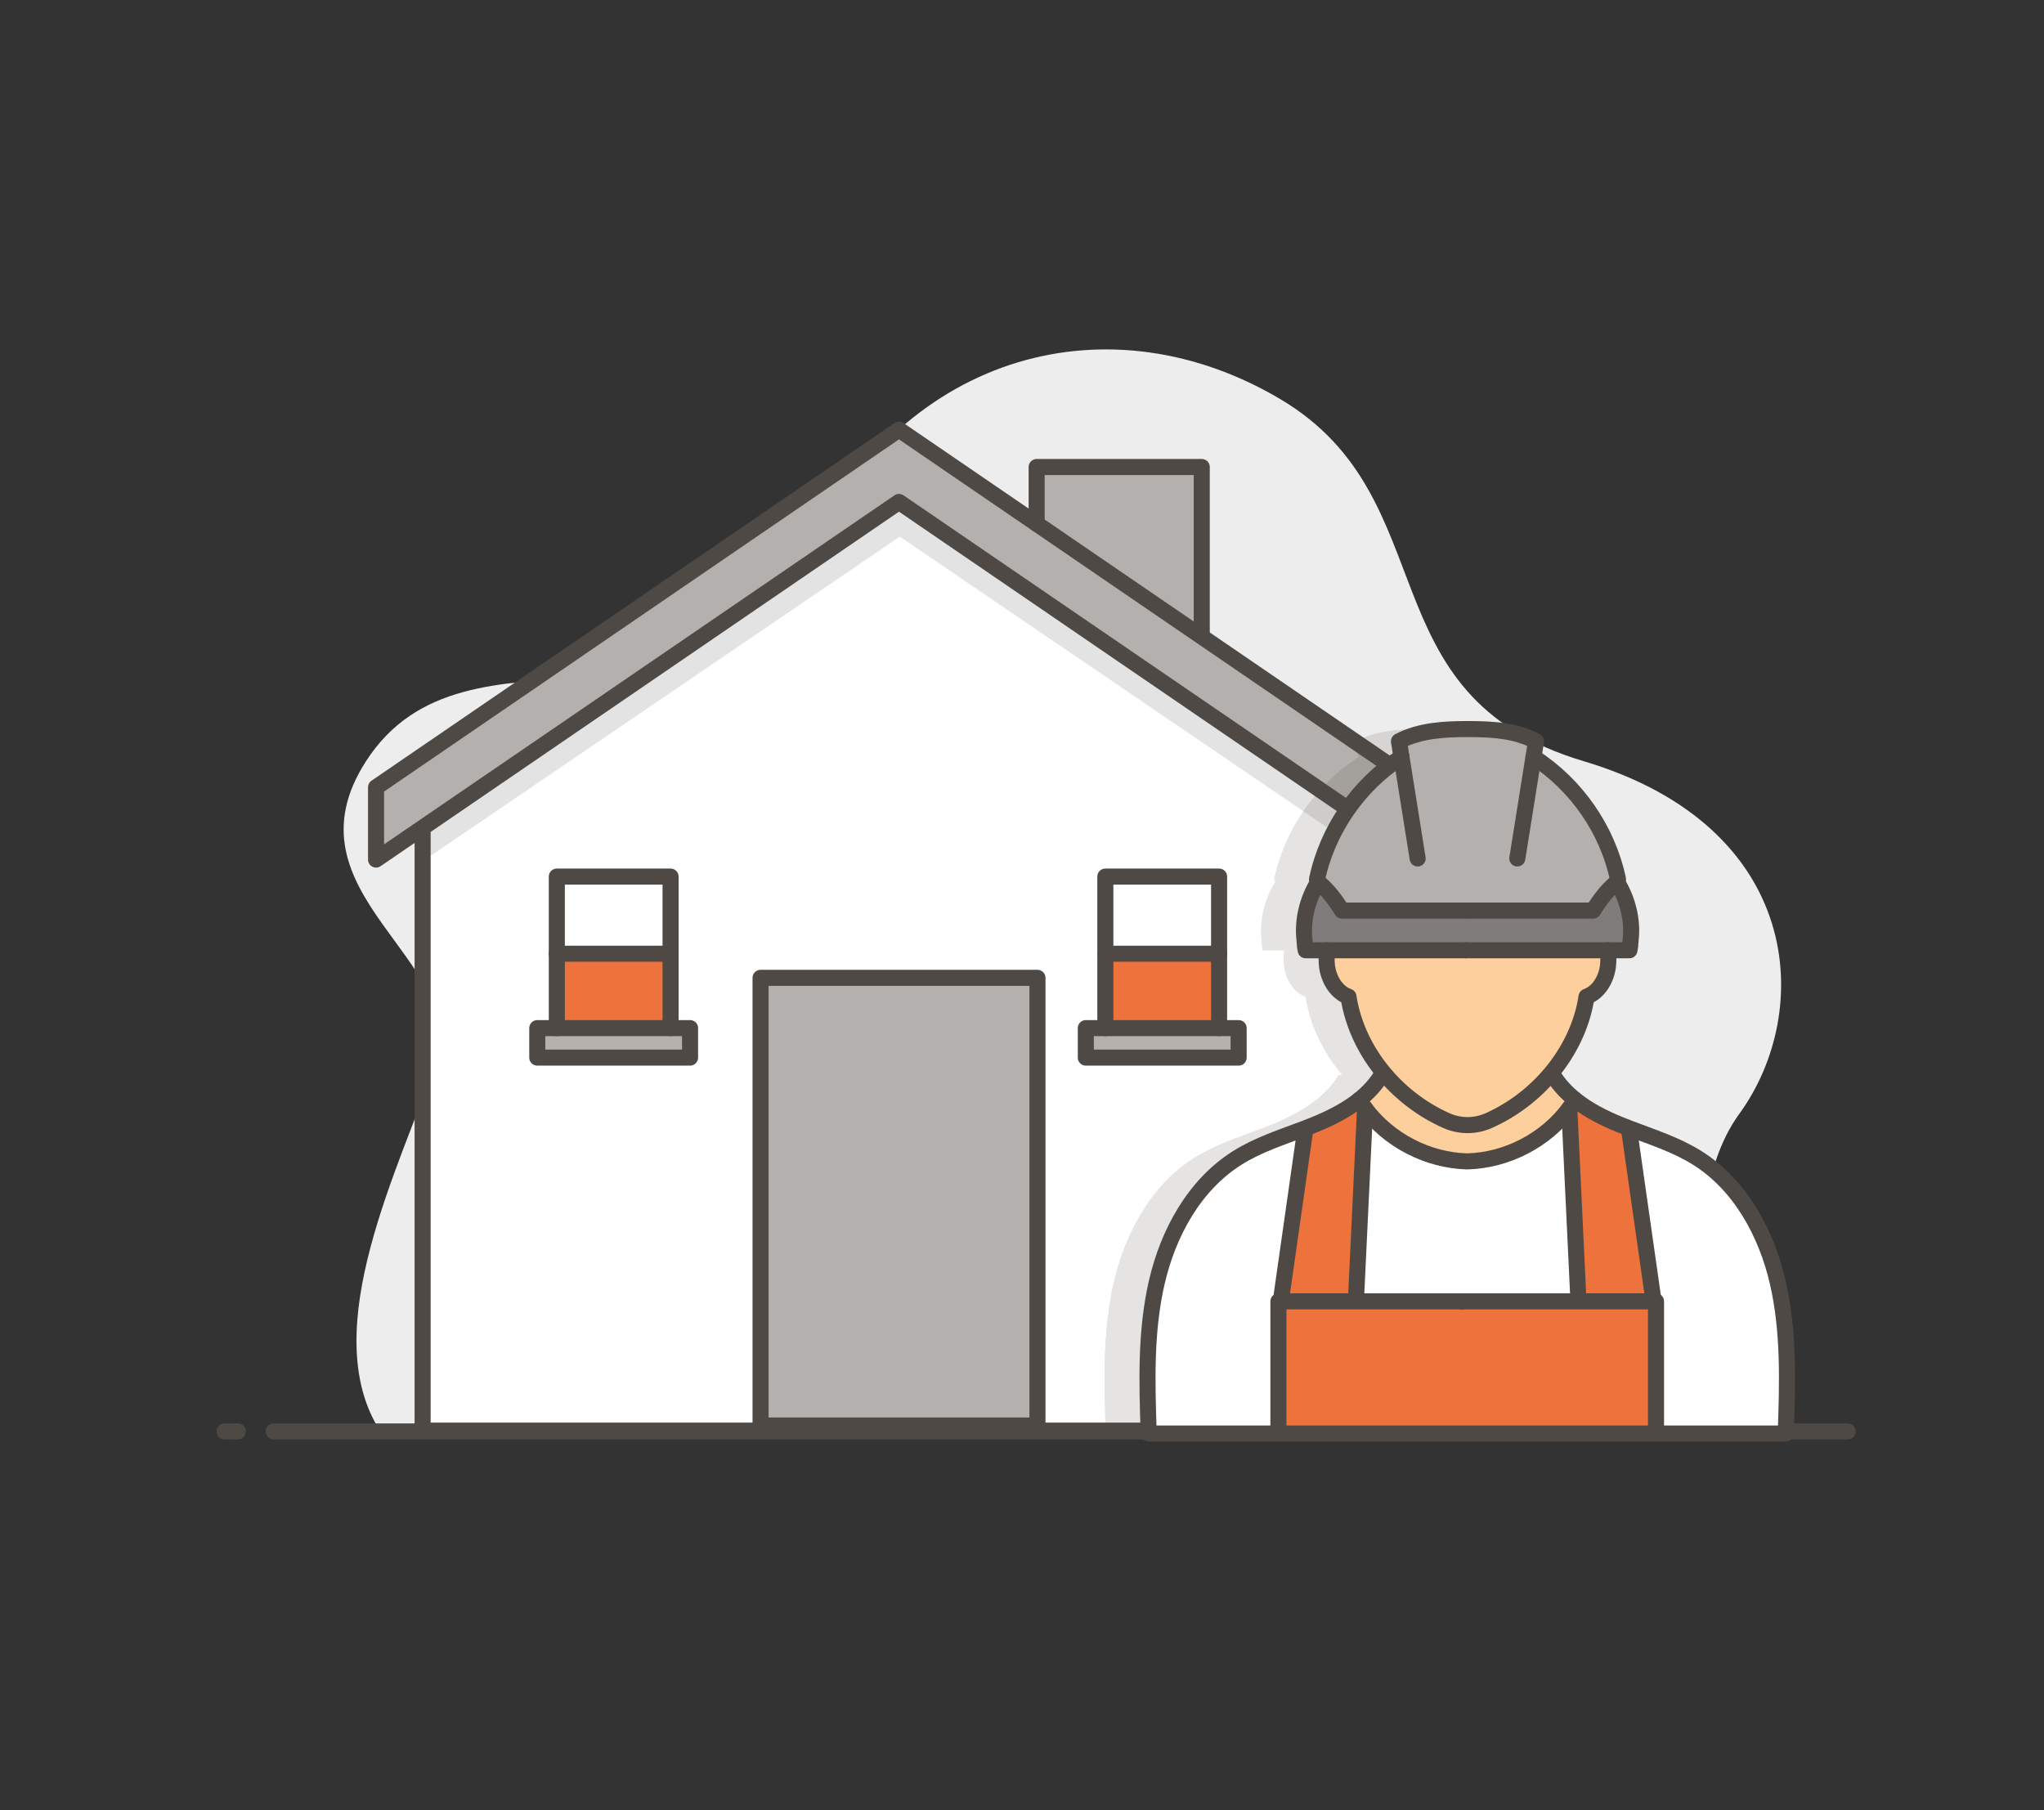 <?xml version="1.0" encoding="utf-8"?>
<!-- Generator: Adobe Illustrator 25.0.0, SVG Export Plug-In . SVG Version: 6.00 Build 0)  -->
<svg version="1.1" xmlns="http://www.w3.org/2000/svg" xmlns:xlink="http://www.w3.org/1999/xlink" x="0px" y="0px"
	 viewBox="0 0 381.84 338.16" style="enable-background:new 0 0 381.84 338.16;" xml:space="preserve">
<rect x="0" y="0" width="381.84" height="338.16" fill="#333333" stroke="none"/>
<style type="text/css">
	.st0{fill:#EDEDED;}
	.st1{fill:none;stroke:#4E4944;stroke-width:3;stroke-linecap:round;stroke-linejoin:round;stroke-miterlimit:10;}
	.st2{fill:#FFFFFF;}
	.st3{fill:#B3B0AD;}
	.st4{opacity:0.15;fill:#4E4944;}
	.st5{fill:#EE723B;}
	.st6{opacity:0.15;}
	.st7{fill:#4E4944;}
	.st8{fill:#7F7C7B;}
	.st9{fill:#FDCF9D;}
</style>
<g id="Layer_3">
	<path class="st0" d="M321.75,267.43c0,0-10.8-40.12,3.16-59.32c13.96-19.2,12.03-53.65-29.04-65.89
		c-41.07-12.24-25.35-49.01-56.64-67.62s-69.79-9.57-88.76,29.11s-63.26,9.27-82.1,38.51c-15.95,24.76,19.42,37.09,13.03,56.18
		c-6.39,19.09-22.6,50-10.35,69.02H321.75z"/>
</g>
<g id="Layer_2">
	<line class="st1" x1="44.43" y1="267.43" x2="41.96" y2="267.43"/>
	<line class="st1" x1="51.13" y1="267.43" x2="345.15" y2="267.43"/>
	<g>
		<polygon class="st2" points="257.98,155.41 257.98,267.43 189.63,267.43 189.63,267.43 146.55,267.43 146.55,267.43 78.2,267.43 
			78.2,155.41 168.09,93.93 		"/>
		<polygon class="st3" points="265.78,147.24 265.78,160.75 257.98,155.41 168.09,93.93 78.2,155.41 70.39,160.75 70.39,147.24 
			168.09,80.43 193.81,98.02 224.23,118.82 		"/>
		<polygon class="st3" points="224.65,87.41 224.65,118.21 224.23,118.82 193.81,98.02 193.81,87.41 		"/>
		<polygon class="st4" points="168.09,93.94 168.09,100.26 168.08,93.94 168.08,93.93 		"/>
		<polygon class="st4" points="168.08,93.94 168.09,100.26 78.2,161.42 78.2,155.41 		"/>
		<polygon class="st4" points="257.97,155.41 257.97,161.42 168.09,100.26 168.09,93.94 		"/>
		<polygon class="st4" points="168.09,93.94 168.09,100.26 168.08,93.94 168.08,93.93 		"/>
		<polyline class="st1" points="167.94,80.27 265.64,147.09 265.64,160.59 167.94,93.78 70.25,160.59 70.25,147.09 167.94,80.27 		
			"/>
		<polyline class="st1" points="78.95,155.25 78.95,267.28 258.74,267.28 258.74,155.25 		"/>
		<polyline class="st1" points="193.66,97.86 193.66,87.25 224.5,87.25 224.5,118.06 		"/>
		<rect x="142.08" y="182.69" class="st3" width="51.73" height="83.63"/>
		<rect x="142.08" y="182.69" class="st1" width="51.73" height="83.63"/>
		<g id="XMLID_31_">
			<g>
				<polygon class="st3" points="231.39,192.08 231.39,197.59 202.84,197.59 202.84,192.08 206.49,192.08 227.74,192.08 				"/>
				<rect x="206.49" y="163.77" class="st2" width="21.25" height="14.41"/>
				<rect x="206.49" y="178.18" class="st5" width="21.25" height="13.9"/>
			</g>
			<g>
				<polyline class="st1" points="206.49,192.08 206.49,178.18 206.49,163.77 227.74,163.77 227.74,178.18 227.74,192.08 				"/>
				<polygon class="st1" points="206.49,192.08 202.84,192.08 202.84,197.59 231.39,197.59 231.39,192.08 227.74,192.08 				"/>
				<line class="st1" x1="206.49" y1="178.18" x2="227.74" y2="178.18"/>
			</g>
		</g>
		<g id="XMLID_30_">
			<g>
				<polygon class="st3" points="128.91,192.08 128.91,197.59 100.37,197.59 100.37,192.08 104.02,192.08 125.27,192.08 				"/>
				<rect x="104.02" y="163.77" class="st2" width="21.25" height="14.41"/>
				<rect x="104.02" y="178.18" class="st5" width="21.25" height="13.9"/>
			</g>
			<g>
				<polyline class="st1" points="104.02,192.08 104.02,178.18 104.02,163.77 125.27,163.77 125.27,178.18 125.27,192.08 				"/>
				<polygon class="st1" points="104.02,192.08 100.37,192.08 100.37,197.59 128.91,197.59 128.91,192.08 125.27,192.08 				"/>
				<line class="st1" x1="104.02" y1="178.18" x2="125.27" y2="178.18"/>
			</g>
		</g>
	</g>
	<g id="XMLID_29_" class="st6">
		<g>
			<path class="st7" d="M324.08,239.55c2.13,9.22,1.82,18.81,1.5,28.27h-24.23v-24.68h-0.46c-1.51-10.67-3.03-21.33-4.56-32
				l0.11-0.29c4.3,1.63,8.71,3.04,12.58,5.48C317.06,221.36,321.95,230.33,324.08,239.55z"/>
			<polygon class="st7" points="231.26,243.13 245.35,243.13 265.14,243.13 267.02,243.13 286.82,243.13 300.9,243.13 
				301.36,243.13 301.36,267.82 230.82,267.82 230.82,243.13 			"/>
			<path class="st7" d="M296.35,211.13c1.52,10.67,3.04,21.33,4.56,32h-14.09v-1.15c-0.55-11.64-1.1-23.27-1.66-34.9
				c0.4-0.52,0.76-1.05,1.1-1.6c2.46,1.95,5.37,3.42,8.3,4.62c0.63,0.26,1.26,0.5,1.9,0.75L296.35,211.13z"/>
			<path class="st7" d="M294.07,164.79c1.98,3.19,2.97,7.05,2.55,10.78c-0.15,1.35,0.03,0.64-0.23,1.97h-4.03H266.5h-0.7h-25.85
				h-4.03c-0.26-1.33-0.09-0.62-0.23-1.97c-0.41-3.73,0.58-7.59,2.55-10.78c1.78,1.43,3.26,3.39,4.45,5.33h23.35h0.22h23.36
				C290.81,168.18,292.28,166.22,294.07,164.79z"/>
			<path class="st7" d="M253.82,141.45c-0.15-0.99-0.32-1.97-0.47-2.95c3.88-2.08,8.67-2.29,12.8-2.29c4.45,0,8.91,0.21,12.8,2.29
				c-0.15,0.98-0.32,1.96-0.47,2.95c7.99,5.14,13.84,13.54,15.79,22.84l-0.19,0.5c-1.79,1.43-3.26,3.39-4.45,5.33h-23.36h-0.22
				h-23.35c-1.19-1.94-2.67-3.9-4.45-5.33l-0.2-0.5C239.99,155,245.84,146.59,253.82,141.45z"/>
			<path class="st7" d="M292.36,177.54c0.11,0.99,0.14,1.98,0.02,2.97c-0.3,2.42-1.7,4.87-4,5.7c-0.79,5.26-3.21,10.23-6.66,14.35
				c-3.15,3.76-7.16,6.82-11.62,8.8c-2.52,1.12-5.38,1.12-7.9,0c-4.37-1.94-8.34-4.93-11.47-8.61c-3.54-4.17-6.01-9.2-6.82-14.54
				c-2.3-0.83-3.7-3.27-4.01-5.7c-0.12-0.99-0.09-1.98,0.03-2.97h25.85h0.7H292.36z"/>
			<path class="st7" d="M286.82,241.98v1.15h-19.79h-1.88h-19.79v-1.15c0.55-11.64,1.11-23.27,1.66-34.9
				c4.42,5.94,11.68,9.71,19.08,9.9c7.4-0.19,14.65-3.96,19.07-9.9C285.72,218.72,286.27,230.34,286.82,241.98z"/>
			<path class="st7" d="M286.26,205.48c-0.34,0.55-0.7,1.08-1.1,1.6c-4.42,5.94-11.67,9.71-19.07,9.9
				c-7.4-0.19-14.66-3.96-19.08-9.9c-0.39-0.52-0.75-1.05-1.09-1.6c1.63-1.31,3.07-2.83,4.16-4.62l0.66-0.12
				c3.13,3.68,7.09,6.67,11.47,8.61c2.52,1.12,5.38,1.12,7.9,0c4.46-1.98,8.47-5.04,11.62-8.8l0.38,0.31
				C283.19,202.65,284.63,204.17,286.26,205.48z"/>
			<path class="st7" d="M247.01,207.08c-0.55,11.64-1.11,23.27-1.66,34.9v1.15h-14.09c1.51-10.67,3.03-21.33,4.56-32l-0.11-0.29
				c0.64-0.25,1.27-0.49,1.9-0.75c2.93-1.19,5.85-2.66,8.31-4.62C246.26,206.03,246.62,206.56,247.01,207.08z"/>
			<path class="st7" d="M235.71,210.84l0.11,0.29c-1.52,10.67-3.04,21.33-4.56,32h-0.45v24.68h-24.24
				c-0.32-9.45-0.62-19.05,1.51-28.27c2.13-9.21,7.02-18.19,15.03-23.22C227,213.89,231.41,212.48,235.71,210.84z"/>
		</g>
		<g>
			<path class="st7" d="M250.08,200.86c-1.09,1.79-2.53,3.31-4.16,4.62c-2.46,1.95-5.38,3.42-8.31,4.62
				c-0.63,0.26-1.26,0.5-1.9,0.75c-4.3,1.63-8.71,3.04-12.58,5.48c-8.01,5.04-12.9,14.01-15.03,23.22
				c-2.13,9.22-1.83,18.81-1.51,28.27h24.24h70.54h24.23c0.32-9.45,0.63-19.05-1.5-28.27c-2.13-9.21-7.02-18.19-15.04-23.22
				c-3.88-2.44-8.29-3.85-12.58-5.48c-0.64-0.25-1.27-0.49-1.9-0.75c-2.93-1.19-5.84-2.66-8.3-4.62c-1.63-1.31-3.07-2.83-4.16-4.62"
				/>
			<path class="st7" d="M235.82,211.13c-1.52,10.67-3.04,21.33-4.56,32c-0.02,0.08-0.03,0.15-0.03,0.22"/>
			<path class="st7" d="M247.01,207.08c-0.55,11.64-1.11,23.27-1.66,34.9"/>
			<polyline class="st7" points="265.14,243.13 245.35,243.13 231.26,243.13 230.82,243.13 230.82,267.82 			"/>
			<path class="st7" d="M286.26,205.48c-0.34,0.55-0.7,1.08-1.1,1.6c-4.42,5.94-11.67,9.71-19.07,9.9
				c-7.4-0.19-14.66-3.96-19.08-9.9c-0.39-0.52-0.75-1.05-1.09-1.6"/>
			<path class="st7" d="M296.35,211.13c1.52,10.67,3.04,21.33,4.56,32c0.02,0.08,0.03,0.15,0.03,0.22"/>
			<path class="st7" d="M285.16,207.08c0.56,11.64,1.11,23.27,1.66,34.9"/>
			<polyline class="st7" points="265.14,243.13 267.02,243.13 286.82,243.13 300.9,243.13 301.36,243.13 301.36,267.82 			"/>
			<path class="st7" d="M253.82,141.45c-7.98,5.14-13.83,13.54-15.79,22.84"/>
			<path class="st7" d="M266.04,170.12h-23.35c-1.19-1.94-2.67-3.9-4.45-5.33c-1.98,3.19-2.97,7.05-2.55,10.78
				c0.15,1.35-0.03,0.64,0.23,1.97h4.03h25.85"/>
			<path class="st7" d="M292.36,177.54c0.11,0.99,0.14,1.98,0.02,2.97c-0.3,2.42-1.7,4.87-4,5.7c-0.79,5.26-3.21,10.23-6.66,14.35
				c-3.15,3.76-7.16,6.82-11.62,8.8c-2.52,1.12-5.38,1.12-7.9,0c-4.37-1.94-8.34-4.93-11.47-8.61c-3.54-4.17-6.01-9.2-6.82-14.54
				c-2.3-0.83-3.7-3.27-4.01-5.7c-0.12-0.99-0.09-1.98,0.03-2.97"/>
			<path class="st7" d="M275.45,160.38c1.01-6.24,2.01-12.64,3.02-18.93c0.15-0.99,0.32-1.97,0.47-2.95
				c-3.88-2.08-8.35-2.29-12.8-2.29c-4.13,0-8.91,0.21-12.8,2.29c0.15,0.98,0.32,1.96,0.47,2.95c1.01,6.28,2.01,12.69,3.02,18.93"/>
			<path class="st7" d="M278.47,141.45c7.99,5.14,13.84,13.54,15.79,22.84"/>
			<path class="st7" d="M266.26,170.12h23.36c1.19-1.94,2.66-3.9,4.45-5.33c1.98,3.19,2.97,7.05,2.55,10.78
				c-0.15,1.35,0.03,0.64-0.23,1.97h-4.03H266.5h-0.7"/>
		</g>
	</g>
	<g id="XMLID_28_">
		<g>
			<path class="st2" d="M332.08,239.55c2.13,9.22,1.82,18.81,1.5,28.27h-24.23v-24.68h-0.46c-1.51-10.67-3.03-21.33-4.56-32
				l0.11-0.29c4.3,1.63,8.71,3.04,12.58,5.48C325.06,221.36,329.95,230.33,332.08,239.55z"/>
			<polygon class="st5" points="239.26,243.13 253.35,243.13 273.14,243.13 275.02,243.13 294.82,243.13 308.9,243.13 
				309.36,243.13 309.36,267.82 238.82,267.82 238.82,243.13 			"/>
			<path class="st5" d="M304.35,211.13c1.52,10.67,3.04,21.33,4.56,32h-14.09v-1.15c-0.55-11.64-1.1-23.27-1.66-34.9
				c0.4-0.52,0.76-1.05,1.1-1.6c2.46,1.95,5.37,3.42,8.3,4.62c0.63,0.26,1.26,0.5,1.9,0.75L304.35,211.13z"/>
			<path class="st8" d="M302.07,164.79c1.98,3.19,2.97,7.05,2.55,10.78c-0.15,1.35,0.03,0.64-0.23,1.97h-4.03H274.5h-0.7h-25.85
				h-4.03c-0.26-1.33-0.09-0.62-0.23-1.97c-0.41-3.73,0.58-7.59,2.55-10.78c1.78,1.43,3.26,3.39,4.45,5.33h23.35h0.22h23.36
				C298.81,168.18,300.28,166.22,302.07,164.79z"/>
			<path class="st3" d="M261.82,141.45c-0.15-0.99-0.32-1.97-0.47-2.95c3.88-2.08,8.67-2.29,12.8-2.29c4.45,0,8.91,0.21,12.8,2.29
				c-0.15,0.98-0.32,1.96-0.47,2.95c7.99,5.14,13.84,13.54,15.79,22.84l-0.19,0.5c-1.79,1.43-3.26,3.39-4.45,5.33h-23.36h-0.22
				h-23.35c-1.19-1.94-2.67-3.9-4.45-5.33l-0.2-0.5C247.99,155,253.84,146.59,261.82,141.45z"/>
			<path class="st9" d="M300.36,177.54c0.11,0.99,0.14,1.98,0.02,2.97c-0.3,2.42-1.7,4.87-4,5.7c-0.79,5.26-3.21,10.23-6.66,14.35
				c-3.15,3.76-7.16,6.82-11.62,8.8c-2.52,1.12-5.38,1.12-7.9,0c-4.37-1.94-8.34-4.93-11.47-8.61c-3.54-4.17-6.01-9.2-6.82-14.54
				c-2.3-0.83-3.7-3.27-4.01-5.7c-0.12-0.99-0.09-1.98,0.03-2.97h25.85h0.7H300.36z"/>
			<path class="st2" d="M294.82,241.98v1.15h-19.79h-1.88h-19.79v-1.15c0.55-11.64,1.11-23.27,1.66-34.9
				c4.42,5.94,11.68,9.71,19.08,9.9c7.4-0.19,14.65-3.96,19.07-9.9C293.72,218.72,294.27,230.34,294.82,241.98z"/>
			<path class="st9" d="M294.26,205.48c-0.34,0.55-0.7,1.08-1.1,1.6c-4.42,5.94-11.67,9.71-19.07,9.9
				c-7.4-0.19-14.66-3.96-19.08-9.9c-0.39-0.52-0.75-1.05-1.09-1.6c1.63-1.31,3.07-2.83,4.16-4.62l0.66-0.12
				c3.13,3.68,7.09,6.67,11.47,8.61c2.52,1.12,5.38,1.12,7.9,0c4.46-1.98,8.47-5.04,11.62-8.8l0.38,0.31
				C291.19,202.65,292.63,204.17,294.26,205.48z"/>
			<path class="st5" d="M255.01,207.08c-0.55,11.64-1.11,23.27-1.66,34.9v1.15h-14.09c1.51-10.67,3.03-21.33,4.56-32l-0.11-0.29
				c0.64-0.25,1.27-0.49,1.9-0.75c2.93-1.19,5.85-2.66,8.31-4.62C254.26,206.03,254.62,206.56,255.01,207.08z"/>
			<path class="st2" d="M243.71,210.84l0.11,0.29c-1.52,10.67-3.04,21.33-4.56,32h-0.45v24.68h-24.24
				c-0.32-9.45-0.62-19.05,1.51-28.27c2.13-9.21,7.02-18.19,15.03-23.22C235,213.89,239.41,212.48,243.71,210.84z"/>
		</g>
		<g>
			<path class="st1" d="M258.08,200.86c-1.09,1.79-2.53,3.31-4.16,4.62c-2.46,1.95-5.38,3.42-8.31,4.62
				c-0.63,0.26-1.26,0.5-1.9,0.75c-4.3,1.63-8.71,3.04-12.58,5.48c-8.01,5.04-12.9,14.01-15.03,23.22
				c-2.13,9.22-1.83,18.81-1.51,28.27h24.24h70.54h24.23c0.32-9.45,0.63-19.05-1.5-28.27c-2.13-9.21-7.02-18.19-15.04-23.22
				c-3.88-2.44-8.29-3.85-12.58-5.48c-0.64-0.25-1.27-0.49-1.9-0.75c-2.93-1.19-5.84-2.66-8.3-4.62c-1.63-1.31-3.07-2.83-4.16-4.62"
				/>
			<path class="st1" d="M243.82,211.13c-1.52,10.67-3.04,21.33-4.56,32c-0.02,0.08-0.03,0.15-0.03,0.22"/>
			<path class="st1" d="M255.01,207.08c-0.55,11.64-1.11,23.27-1.66,34.9"/>
			<polyline class="st1" points="273.14,243.13 253.35,243.13 239.26,243.13 238.82,243.13 238.82,267.82 			"/>
			<path class="st1" d="M294.26,205.48c-0.34,0.55-0.7,1.08-1.1,1.6c-4.42,5.94-11.67,9.71-19.07,9.9
				c-7.4-0.19-14.66-3.96-19.08-9.9c-0.39-0.52-0.75-1.05-1.09-1.6"/>
			<path class="st1" d="M304.35,211.13c1.52,10.67,3.04,21.33,4.56,32c0.02,0.08,0.03,0.15,0.03,0.22"/>
			<path class="st1" d="M293.16,207.08c0.56,11.64,1.11,23.27,1.66,34.9"/>
			<polyline class="st1" points="273.14,243.13 275.02,243.13 294.82,243.13 308.9,243.13 309.36,243.13 309.36,267.82 			"/>
			<path class="st1" d="M261.82,141.45c-7.98,5.14-13.83,13.54-15.79,22.84"/>
			<path class="st1" d="M274.04,170.12h-23.35c-1.19-1.94-2.67-3.9-4.45-5.33c-1.98,3.19-2.97,7.05-2.55,10.78
				c0.15,1.35-0.03,0.64,0.23,1.97h4.03h25.85"/>
			<path class="st1" d="M300.36,177.54c0.11,0.99,0.14,1.98,0.02,2.97c-0.3,2.42-1.7,4.87-4,5.7c-0.79,5.26-3.21,10.23-6.66,14.35
				c-3.15,3.76-7.16,6.82-11.62,8.8c-2.52,1.12-5.38,1.12-7.9,0c-4.37-1.94-8.34-4.93-11.47-8.61c-3.54-4.17-6.01-9.2-6.82-14.54
				c-2.3-0.83-3.7-3.27-4.01-5.7c-0.12-0.99-0.09-1.98,0.03-2.97"/>
			<path class="st1" d="M283.45,160.38c1.01-6.24,2.01-12.64,3.02-18.93c0.15-0.99,0.32-1.97,0.47-2.95
				c-3.88-2.08-8.35-2.29-12.8-2.29c-4.13,0-8.91,0.21-12.8,2.29c0.15,0.98,0.32,1.96,0.47,2.95c1.01,6.28,2.01,12.69,3.02,18.93"/>
			<path class="st1" d="M286.47,141.45c7.99,5.14,13.84,13.54,15.79,22.84"/>
			<path class="st1" d="M274.26,170.12h23.36c1.19-1.94,2.66-3.9,4.45-5.33c1.98,3.19,2.97,7.05,2.55,10.78
				c-0.15,1.35,0.03,0.64-0.23,1.97h-4.03H274.5h-0.7"/>
		</g>
	</g>
</g>
</svg>

